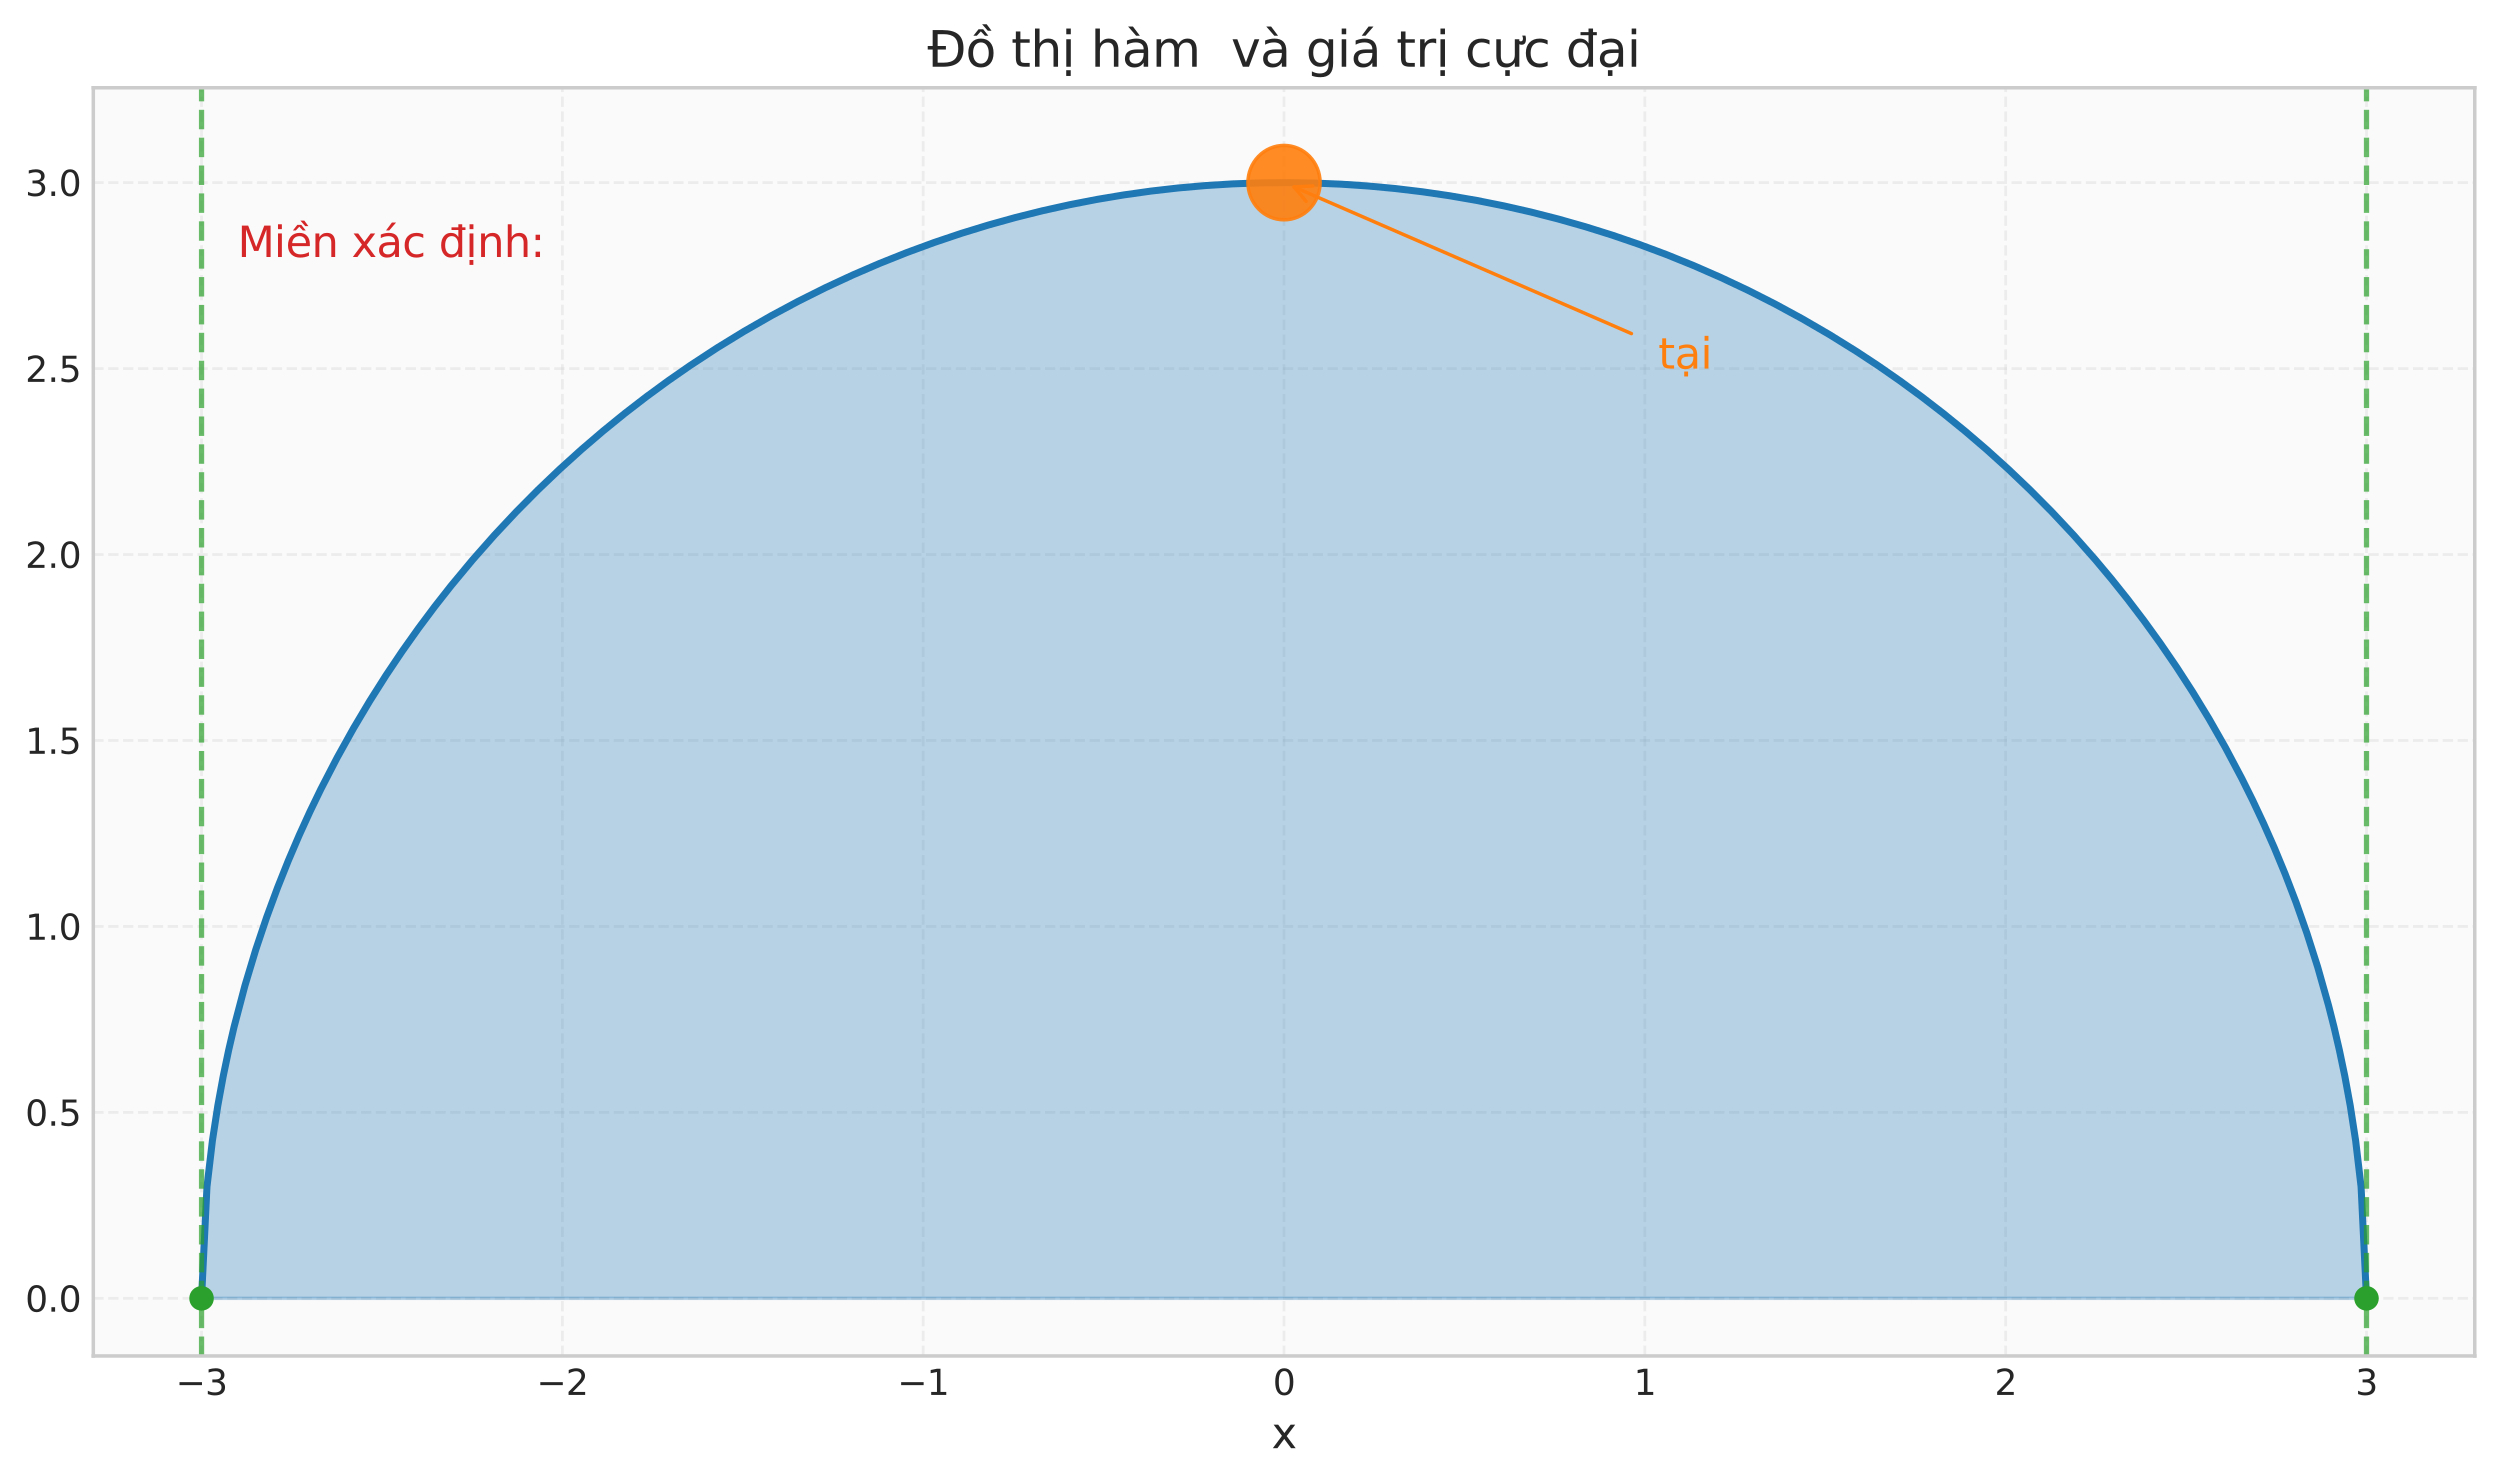 <?xml version="1.0" encoding="utf-8" standalone="no"?>
<!DOCTYPE svg PUBLIC "-//W3C//DTD SVG 1.1//EN"
  "http://www.w3.org/Graphics/SVG/1.1/DTD/svg11.dtd">
<svg xmlns:xlink="http://www.w3.org/1999/xlink" width="712.863pt" height="422.644pt" viewBox="0 0 712.863 422.644" xmlns="http://www.w3.org/2000/svg" version="1.1">
 <defs>
  <style type="text/css">*{stroke-linejoin: round; stroke-linecap: butt}</style>
 </defs>
 <g id="figure_1">
  <g id="patch_1">
   <path d="M 0 422.644 
L 712.863 422.644 
L 712.863 0 
L 0 0 
z
" style="fill: #ffffff"/>
  </g>
  <g id="axes_1">
   <g id="patch_2">
    <path d="M 26.603 386.652 
L 705.663 386.652 
L 705.663 25.032 
L 26.603 25.032 
z
" style="fill: #fafafa"/>
   </g>
   <g id="matplotlib.axis_1">
    <g id="xtick_1">
     <g id="line2d_1">
      <path d="M 57.469 386.652 
L 57.469 25.032 
" clip-path="url(#p52ee4bf30f)" style="fill: none; stroke-dasharray: 2.96,1.28; stroke-dashoffset: 0; stroke: #cccccc; stroke-opacity: 0.3; stroke-width: 0.8"/>
     </g>
     <g id="line2d_2"/>
     <g id="text_1">
      <!-- −3 -->
      <g style="fill: #262626" transform="translate(50.098 397.751) scale(0.1 -0.1)">
       <defs>
        <path id="DejaVuSans-2212" d="M 678 2272 
L 4684 2272 
L 4684 1741 
L 678 1741 
L 678 2272 
z
" transform="scale(0.016)"/>
        <path id="DejaVuSans-33" d="M 2597 2516 
Q 3050 2419 3304 2112 
Q 3559 1806 3559 1356 
Q 3559 666 3084 287 
Q 2609 -91 1734 -91 
Q 1441 -91 1130 -33 
Q 819 25 488 141 
L 488 750 
Q 750 597 1062 519 
Q 1375 441 1716 441 
Q 2309 441 2620 675 
Q 2931 909 2931 1356 
Q 2931 1769 2642 2001 
Q 2353 2234 1838 2234 
L 1294 2234 
L 1294 2753 
L 1863 2753 
Q 2328 2753 2575 2939 
Q 2822 3125 2822 3475 
Q 2822 3834 2567 4026 
Q 2313 4219 1838 4219 
Q 1578 4219 1281 4162 
Q 984 4106 628 3988 
L 628 4550 
Q 988 4650 1302 4700 
Q 1616 4750 1894 4750 
Q 2613 4750 3031 4423 
Q 3450 4097 3450 3541 
Q 3450 3153 3228 2886 
Q 3006 2619 2597 2516 
z
" transform="scale(0.016)"/>
       </defs>
       <use xlink:href="#DejaVuSans-2212"/>
       <use xlink:href="#DejaVuSans-33" transform="translate(83.789 0)"/>
      </g>
     </g>
    </g>
    <g id="xtick_2">
     <g id="line2d_3">
      <path d="M 160.357 386.652 
L 160.357 25.032 
" clip-path="url(#p52ee4bf30f)" style="fill: none; stroke-dasharray: 2.96,1.28; stroke-dashoffset: 0; stroke: #cccccc; stroke-opacity: 0.3; stroke-width: 0.8"/>
     </g>
     <g id="line2d_4"/>
     <g id="text_2">
      <!-- −2 -->
      <g style="fill: #262626" transform="translate(152.986 397.751) scale(0.1 -0.1)">
       <defs>
        <path id="DejaVuSans-32" d="M 1228 531 
L 3431 531 
L 3431 0 
L 469 0 
L 469 531 
Q 828 903 1448 1529 
Q 2069 2156 2228 2338 
Q 2531 2678 2651 2914 
Q 2772 3150 2772 3378 
Q 2772 3750 2511 3984 
Q 2250 4219 1831 4219 
Q 1534 4219 1204 4116 
Q 875 4013 500 3803 
L 500 4441 
Q 881 4594 1212 4672 
Q 1544 4750 1819 4750 
Q 2544 4750 2975 4387 
Q 3406 4025 3406 3419 
Q 3406 3131 3298 2873 
Q 3191 2616 2906 2266 
Q 2828 2175 2409 1742 
Q 1991 1309 1228 531 
z
" transform="scale(0.016)"/>
       </defs>
       <use xlink:href="#DejaVuSans-2212"/>
       <use xlink:href="#DejaVuSans-32" transform="translate(83.789 0)"/>
      </g>
     </g>
    </g>
    <g id="xtick_3">
     <g id="line2d_5">
      <path d="M 263.245 386.652 
L 263.245 25.032 
" clip-path="url(#p52ee4bf30f)" style="fill: none; stroke-dasharray: 2.96,1.28; stroke-dashoffset: 0; stroke: #cccccc; stroke-opacity: 0.3; stroke-width: 0.8"/>
     </g>
     <g id="line2d_6"/>
     <g id="text_3">
      <!-- −1 -->
      <g style="fill: #262626" transform="translate(255.874 397.751) scale(0.1 -0.1)">
       <defs>
        <path id="DejaVuSans-31" d="M 794 531 
L 1825 531 
L 1825 4091 
L 703 3866 
L 703 4441 
L 1819 4666 
L 2450 4666 
L 2450 531 
L 3481 531 
L 3481 0 
L 794 0 
L 794 531 
z
" transform="scale(0.016)"/>
       </defs>
       <use xlink:href="#DejaVuSans-2212"/>
       <use xlink:href="#DejaVuSans-31" transform="translate(83.789 0)"/>
      </g>
     </g>
    </g>
    <g id="xtick_4">
     <g id="line2d_7">
      <path d="M 366.133 386.652 
L 366.133 25.032 
" clip-path="url(#p52ee4bf30f)" style="fill: none; stroke-dasharray: 2.96,1.28; stroke-dashoffset: 0; stroke: #cccccc; stroke-opacity: 0.3; stroke-width: 0.8"/>
     </g>
     <g id="line2d_8"/>
     <g id="text_4">
      <!-- 0 -->
      <g style="fill: #262626" transform="translate(362.952 397.751) scale(0.1 -0.1)">
       <defs>
        <path id="DejaVuSans-30" d="M 2034 4250 
Q 1547 4250 1301 3770 
Q 1056 3291 1056 2328 
Q 1056 1369 1301 889 
Q 1547 409 2034 409 
Q 2525 409 2770 889 
Q 3016 1369 3016 2328 
Q 3016 3291 2770 3770 
Q 2525 4250 2034 4250 
z
M 2034 4750 
Q 2819 4750 3233 4129 
Q 3647 3509 3647 2328 
Q 3647 1150 3233 529 
Q 2819 -91 2034 -91 
Q 1250 -91 836 529 
Q 422 1150 422 2328 
Q 422 3509 836 4129 
Q 1250 4750 2034 4750 
z
" transform="scale(0.016)"/>
       </defs>
       <use xlink:href="#DejaVuSans-30"/>
      </g>
     </g>
    </g>
    <g id="xtick_5">
     <g id="line2d_9">
      <path d="M 469.021 386.652 
L 469.021 25.032 
" clip-path="url(#p52ee4bf30f)" style="fill: none; stroke-dasharray: 2.96,1.28; stroke-dashoffset: 0; stroke: #cccccc; stroke-opacity: 0.3; stroke-width: 0.8"/>
     </g>
     <g id="line2d_10"/>
     <g id="text_5">
      <!-- 1 -->
      <g style="fill: #262626" transform="translate(465.84 397.751) scale(0.1 -0.1)">
       <use xlink:href="#DejaVuSans-31"/>
      </g>
     </g>
    </g>
    <g id="xtick_6">
     <g id="line2d_11">
      <path d="M 571.909 386.652 
L 571.909 25.032 
" clip-path="url(#p52ee4bf30f)" style="fill: none; stroke-dasharray: 2.96,1.28; stroke-dashoffset: 0; stroke: #cccccc; stroke-opacity: 0.3; stroke-width: 0.8"/>
     </g>
     <g id="line2d_12"/>
     <g id="text_6">
      <!-- 2 -->
      <g style="fill: #262626" transform="translate(568.728 397.751) scale(0.1 -0.1)">
       <use xlink:href="#DejaVuSans-32"/>
      </g>
     </g>
    </g>
    <g id="xtick_7">
     <g id="line2d_13">
      <path d="M 674.797 386.652 
L 674.797 25.032 
" clip-path="url(#p52ee4bf30f)" style="fill: none; stroke-dasharray: 2.96,1.28; stroke-dashoffset: 0; stroke: #cccccc; stroke-opacity: 0.3; stroke-width: 0.8"/>
     </g>
     <g id="line2d_14"/>
     <g id="text_7">
      <!-- 3 -->
      <g style="fill: #262626" transform="translate(671.616 397.751) scale(0.1 -0.1)">
       <use xlink:href="#DejaVuSans-33"/>
      </g>
     </g>
    </g>
    <g id="text_8">
     <!-- x -->
     <g style="fill: #262626" transform="translate(362.582 412.948) scale(0.12 -0.12)">
      <defs>
       <path id="DejaVuSans-78" d="M 3513 3500 
L 2247 1797 
L 3578 0 
L 2900 0 
L 1881 1375 
L 863 0 
L 184 0 
L 1544 1831 
L 300 3500 
L 978 3500 
L 1906 2253 
L 2834 3500 
L 3513 3500 
z
" transform="scale(0.016)"/>
      </defs>
      <use xlink:href="#DejaVuSans-78"/>
     </g>
    </g>
   </g>
   <g id="matplotlib.axis_2">
    <g id="ytick_1">
     <g id="line2d_15">
      <path d="M 26.603 370.215 
L 705.663 370.215 
" clip-path="url(#p52ee4bf30f)" style="fill: none; stroke-dasharray: 2.96,1.28; stroke-dashoffset: 0; stroke: #cccccc; stroke-opacity: 0.3; stroke-width: 0.8"/>
     </g>
     <g id="line2d_16"/>
     <g id="text_9">
      <!-- 0.0 -->
      <g style="fill: #262626" transform="translate(7.2 374.014) scale(0.1 -0.1)">
       <defs>
        <path id="DejaVuSans-2e" d="M 684 794 
L 1344 794 
L 1344 0 
L 684 0 
L 684 794 
z
" transform="scale(0.016)"/>
       </defs>
       <use xlink:href="#DejaVuSans-30"/>
       <use xlink:href="#DejaVuSans-2e" transform="translate(63.623 0)"/>
       <use xlink:href="#DejaVuSans-30" transform="translate(95.41 0)"/>
      </g>
     </g>
    </g>
    <g id="ytick_2">
     <g id="line2d_17">
      <path d="M 26.603 317.191 
L 705.663 317.191 
" clip-path="url(#p52ee4bf30f)" style="fill: none; stroke-dasharray: 2.96,1.28; stroke-dashoffset: 0; stroke: #cccccc; stroke-opacity: 0.3; stroke-width: 0.8"/>
     </g>
     <g id="line2d_18"/>
     <g id="text_10">
      <!-- 0.5 -->
      <g style="fill: #262626" transform="translate(7.2 320.991) scale(0.1 -0.1)">
       <defs>
        <path id="DejaVuSans-35" d="M 691 4666 
L 3169 4666 
L 3169 4134 
L 1269 4134 
L 1269 2991 
Q 1406 3038 1543 3061 
Q 1681 3084 1819 3084 
Q 2600 3084 3056 2656 
Q 3513 2228 3513 1497 
Q 3513 744 3044 326 
Q 2575 -91 1722 -91 
Q 1428 -91 1123 -41 
Q 819 9 494 109 
L 494 744 
Q 775 591 1075 516 
Q 1375 441 1709 441 
Q 2250 441 2565 725 
Q 2881 1009 2881 1497 
Q 2881 1984 2565 2268 
Q 2250 2553 1709 2553 
Q 1456 2553 1204 2497 
Q 953 2441 691 2322 
L 691 4666 
z
" transform="scale(0.016)"/>
       </defs>
       <use xlink:href="#DejaVuSans-30"/>
       <use xlink:href="#DejaVuSans-2e" transform="translate(63.623 0)"/>
       <use xlink:href="#DejaVuSans-35" transform="translate(95.41 0)"/>
      </g>
     </g>
    </g>
    <g id="ytick_3">
     <g id="line2d_19">
      <path d="M 26.603 264.168 
L 705.663 264.168 
" clip-path="url(#p52ee4bf30f)" style="fill: none; stroke-dasharray: 2.96,1.28; stroke-dashoffset: 0; stroke: #cccccc; stroke-opacity: 0.3; stroke-width: 0.8"/>
     </g>
     <g id="line2d_20"/>
     <g id="text_11">
      <!-- 1.0 -->
      <g style="fill: #262626" transform="translate(7.2 267.967) scale(0.1 -0.1)">
       <use xlink:href="#DejaVuSans-31"/>
       <use xlink:href="#DejaVuSans-2e" transform="translate(63.623 0)"/>
       <use xlink:href="#DejaVuSans-30" transform="translate(95.41 0)"/>
      </g>
     </g>
    </g>
    <g id="ytick_4">
     <g id="line2d_21">
      <path d="M 26.603 211.145 
L 705.663 211.145 
" clip-path="url(#p52ee4bf30f)" style="fill: none; stroke-dasharray: 2.96,1.28; stroke-dashoffset: 0; stroke: #cccccc; stroke-opacity: 0.3; stroke-width: 0.8"/>
     </g>
     <g id="line2d_22"/>
     <g id="text_12">
      <!-- 1.5 -->
      <g style="fill: #262626" transform="translate(7.2 214.944) scale(0.1 -0.1)">
       <use xlink:href="#DejaVuSans-31"/>
       <use xlink:href="#DejaVuSans-2e" transform="translate(63.623 0)"/>
       <use xlink:href="#DejaVuSans-35" transform="translate(95.41 0)"/>
      </g>
     </g>
    </g>
    <g id="ytick_5">
     <g id="line2d_23">
      <path d="M 26.603 158.121 
L 705.663 158.121 
" clip-path="url(#p52ee4bf30f)" style="fill: none; stroke-dasharray: 2.96,1.28; stroke-dashoffset: 0; stroke: #cccccc; stroke-opacity: 0.3; stroke-width: 0.8"/>
     </g>
     <g id="line2d_24"/>
     <g id="text_13">
      <!-- 2.0 -->
      <g style="fill: #262626" transform="translate(7.2 161.92) scale(0.1 -0.1)">
       <use xlink:href="#DejaVuSans-32"/>
       <use xlink:href="#DejaVuSans-2e" transform="translate(63.623 0)"/>
       <use xlink:href="#DejaVuSans-30" transform="translate(95.41 0)"/>
      </g>
     </g>
    </g>
    <g id="ytick_6">
     <g id="line2d_25">
      <path d="M 26.603 105.098 
L 705.663 105.098 
" clip-path="url(#p52ee4bf30f)" style="fill: none; stroke-dasharray: 2.96,1.28; stroke-dashoffset: 0; stroke: #cccccc; stroke-opacity: 0.3; stroke-width: 0.8"/>
     </g>
     <g id="line2d_26"/>
     <g id="text_14">
      <!-- 2.5 -->
      <g style="fill: #262626" transform="translate(7.2 108.897) scale(0.1 -0.1)">
       <use xlink:href="#DejaVuSans-32"/>
       <use xlink:href="#DejaVuSans-2e" transform="translate(63.623 0)"/>
       <use xlink:href="#DejaVuSans-35" transform="translate(95.41 0)"/>
      </g>
     </g>
    </g>
    <g id="ytick_7">
     <g id="line2d_27">
      <path d="M 26.603 52.074 
L 705.663 52.074 
" clip-path="url(#p52ee4bf30f)" style="fill: none; stroke-dasharray: 2.96,1.28; stroke-dashoffset: 0; stroke: #cccccc; stroke-opacity: 0.3; stroke-width: 0.8"/>
     </g>
     <g id="line2d_28"/>
     <g id="text_15">
      <!-- 3.0 -->
      <g style="fill: #262626" transform="translate(7.2 55.873) scale(0.1 -0.1)">
       <use xlink:href="#DejaVuSans-33"/>
       <use xlink:href="#DejaVuSans-2e" transform="translate(63.623 0)"/>
       <use xlink:href="#DejaVuSans-30" transform="translate(95.41 0)"/>
      </g>
     </g>
    </g>
   </g>
   <g id="FillBetweenPolyCollection_1">
    <defs>
     <path id="m3686e724c9" d="M 57.469 -52.429 
L 57.469 -52.429 
L 59.017 -84.243 
L 60.564 -97.364 
L 62.111 -107.394 
L 63.658 -115.817 
L 65.205 -123.209 
L 66.753 -129.866 
L 68.3 -135.964 
L 69.847 -141.618 
L 71.394 -146.907 
L 72.941 -151.89 
L 74.489 -156.61 
L 76.036 -161.102 
L 77.583 -165.394 
L 79.13 -169.506 
L 80.677 -173.458 
L 82.224 -177.264 
L 83.772 -180.938 
L 85.319 -184.49 
L 86.866 -187.931 
L 88.413 -191.268 
L 89.96 -194.509 
L 91.508 -197.66 
L 93.055 -200.727 
L 94.602 -203.715 
L 96.149 -206.628 
L 97.696 -209.472 
L 99.244 -212.249 
L 100.791 -214.962 
L 102.338 -217.616 
L 103.885 -220.213 
L 105.432 -222.755 
L 106.979 -225.245 
L 108.527 -227.686 
L 110.074 -230.078 
L 111.621 -232.424 
L 113.168 -234.727 
L 114.715 -236.987 
L 116.263 -239.205 
L 117.81 -241.385 
L 119.357 -243.526 
L 120.904 -245.63 
L 122.451 -247.699 
L 123.998 -249.733 
L 125.546 -251.734 
L 127.093 -253.702 
L 128.64 -255.638 
L 130.187 -257.544 
L 131.734 -259.42 
L 133.282 -261.267 
L 134.829 -263.085 
L 136.376 -264.876 
L 137.923 -266.641 
L 139.47 -268.379 
L 141.018 -270.091 
L 142.565 -271.779 
L 144.112 -273.442 
L 145.659 -275.081 
L 147.206 -276.697 
L 148.753 -278.29 
L 150.301 -279.861 
L 151.848 -281.41 
L 153.395 -282.938 
L 154.942 -284.444 
L 156.489 -285.93 
L 158.037 -287.396 
L 159.584 -288.842 
L 161.131 -290.268 
L 162.678 -291.675 
L 164.225 -293.064 
L 165.773 -294.434 
L 167.32 -295.785 
L 168.867 -297.119 
L 170.414 -298.436 
L 171.961 -299.735 
L 173.508 -301.017 
L 175.056 -302.282 
L 176.603 -303.531 
L 178.15 -304.763 
L 179.697 -305.98 
L 181.244 -307.181 
L 182.792 -308.366 
L 184.339 -309.536 
L 185.886 -310.69 
L 187.433 -311.83 
L 188.98 -312.955 
L 190.527 -314.065 
L 192.075 -315.161 
L 193.622 -316.243 
L 195.169 -317.311 
L 196.716 -318.365 
L 198.263 -319.405 
L 199.811 -320.432 
L 201.358 -321.445 
L 202.905 -322.446 
L 204.452 -323.433 
L 205.999 -324.407 
L 207.547 -325.368 
L 209.094 -326.317 
L 210.641 -327.253 
L 212.188 -328.177 
L 213.735 -329.088 
L 215.282 -329.988 
L 216.83 -330.875 
L 218.377 -331.75 
L 219.924 -332.614 
L 221.471 -333.466 
L 223.018 -334.306 
L 224.566 -335.135 
L 226.113 -335.952 
L 227.66 -336.758 
L 229.207 -337.553 
L 230.754 -338.337 
L 232.302 -339.11 
L 233.849 -339.872 
L 235.396 -340.623 
L 236.943 -341.363 
L 238.49 -342.093 
L 240.037 -342.812 
L 241.585 -343.52 
L 243.132 -344.218 
L 244.679 -344.906 
L 246.226 -345.583 
L 247.773 -346.251 
L 249.321 -346.908 
L 250.868 -347.555 
L 252.415 -348.192 
L 253.962 -348.819 
L 255.509 -349.436 
L 257.057 -350.043 
L 258.604 -350.641 
L 260.151 -351.228 
L 261.698 -351.807 
L 263.245 -352.375 
L 264.792 -352.934 
L 266.34 -353.484 
L 267.887 -354.024 
L 269.434 -354.555 
L 270.981 -355.076 
L 272.528 -355.588 
L 274.076 -356.091 
L 275.623 -356.585 
L 277.17 -357.069 
L 278.717 -357.545 
L 280.264 -358.011 
L 281.811 -358.469 
L 283.359 -358.917 
L 284.906 -359.356 
L 286.453 -359.787 
L 288 -360.209 
L 289.547 -360.621 
L 291.095 -361.025 
L 292.642 -361.421 
L 294.189 -361.807 
L 295.736 -362.185 
L 297.283 -362.554 
L 298.831 -362.915 
L 300.378 -363.267 
L 301.925 -363.61 
L 303.472 -363.945 
L 305.019 -364.272 
L 306.566 -364.59 
L 308.114 -364.899 
L 309.661 -365.2 
L 311.208 -365.493 
L 312.755 -365.777 
L 314.302 -366.053 
L 315.85 -366.32 
L 317.397 -366.579 
L 318.944 -366.83 
L 320.491 -367.073 
L 322.038 -367.307 
L 323.586 -367.533 
L 325.133 -367.751 
L 326.68 -367.96 
L 328.227 -368.162 
L 329.774 -368.355 
L 331.321 -368.54 
L 332.869 -368.717 
L 334.416 -368.886 
L 335.963 -369.047 
L 337.51 -369.199 
L 339.057 -369.344 
L 340.605 -369.48 
L 342.152 -369.608 
L 343.699 -369.728 
L 345.246 -369.841 
L 346.793 -369.945 
L 348.34 -370.041 
L 349.888 -370.129 
L 351.435 -370.209 
L 352.982 -370.281 
L 354.529 -370.345 
L 356.076 -370.401 
L 357.624 -370.449 
L 359.171 -370.489 
L 360.718 -370.521 
L 362.265 -370.545 
L 363.812 -370.561 
L 365.36 -370.569 
L 366.907 -370.569 
L 368.454 -370.561 
L 370.001 -370.545 
L 371.548 -370.521 
L 373.095 -370.489 
L 374.643 -370.449 
L 376.19 -370.401 
L 377.737 -370.345 
L 379.284 -370.281 
L 380.831 -370.209 
L 382.379 -370.129 
L 383.926 -370.041 
L 385.473 -369.945 
L 387.02 -369.841 
L 388.567 -369.728 
L 390.115 -369.608 
L 391.662 -369.48 
L 393.209 -369.344 
L 394.756 -369.199 
L 396.303 -369.047 
L 397.85 -368.886 
L 399.398 -368.717 
L 400.945 -368.54 
L 402.492 -368.355 
L 404.039 -368.162 
L 405.586 -367.96 
L 407.134 -367.751 
L 408.681 -367.533 
L 410.228 -367.307 
L 411.775 -367.073 
L 413.322 -366.83 
L 414.869 -366.579 
L 416.417 -366.32 
L 417.964 -366.053 
L 419.511 -365.777 
L 421.058 -365.493 
L 422.605 -365.2 
L 424.153 -364.899 
L 425.7 -364.59 
L 427.247 -364.272 
L 428.794 -363.945 
L 430.341 -363.61 
L 431.889 -363.267 
L 433.436 -362.915 
L 434.983 -362.554 
L 436.53 -362.185 
L 438.077 -361.807 
L 439.624 -361.421 
L 441.172 -361.025 
L 442.719 -360.621 
L 444.266 -360.209 
L 445.813 -359.787 
L 447.36 -359.356 
L 448.908 -358.917 
L 450.455 -358.469 
L 452.002 -358.011 
L 453.549 -357.545 
L 455.096 -357.069 
L 456.644 -356.585 
L 458.191 -356.091 
L 459.738 -355.588 
L 461.285 -355.076 
L 462.832 -354.555 
L 464.379 -354.024 
L 465.927 -353.484 
L 467.474 -352.934 
L 469.021 -352.375 
L 470.568 -351.807 
L 472.115 -351.228 
L 473.663 -350.641 
L 475.21 -350.043 
L 476.757 -349.436 
L 478.304 -348.819 
L 479.851 -348.192 
L 481.398 -347.555 
L 482.946 -346.908 
L 484.493 -346.251 
L 486.04 -345.583 
L 487.587 -344.906 
L 489.134 -344.218 
L 490.682 -343.52 
L 492.229 -342.812 
L 493.776 -342.093 
L 495.323 -341.363 
L 496.87 -340.623 
L 498.418 -339.872 
L 499.965 -339.11 
L 501.512 -338.337 
L 503.059 -337.553 
L 504.606 -336.758 
L 506.153 -335.952 
L 507.701 -335.135 
L 509.248 -334.306 
L 510.795 -333.466 
L 512.342 -332.614 
L 513.889 -331.75 
L 515.437 -330.875 
L 516.984 -329.988 
L 518.531 -329.088 
L 520.078 -328.177 
L 521.625 -327.253 
L 523.173 -326.317 
L 524.72 -325.368 
L 526.267 -324.407 
L 527.814 -323.433 
L 529.361 -322.446 
L 530.908 -321.445 
L 532.456 -320.432 
L 534.003 -319.405 
L 535.55 -318.365 
L 537.097 -317.311 
L 538.644 -316.243 
L 540.192 -315.161 
L 541.739 -314.065 
L 543.286 -312.955 
L 544.833 -311.83 
L 546.38 -310.69 
L 547.927 -309.536 
L 549.475 -308.366 
L 551.022 -307.181 
L 552.569 -305.98 
L 554.116 -304.763 
L 555.663 -303.531 
L 557.211 -302.282 
L 558.758 -301.017 
L 560.305 -299.735 
L 561.852 -298.436 
L 563.399 -297.119 
L 564.947 -295.785 
L 566.494 -294.434 
L 568.041 -293.064 
L 569.588 -291.675 
L 571.135 -290.268 
L 572.682 -288.842 
L 574.23 -287.396 
L 575.777 -285.93 
L 577.324 -284.444 
L 578.871 -282.938 
L 580.418 -281.41 
L 581.966 -279.861 
L 583.513 -278.29 
L 585.06 -276.697 
L 586.607 -275.081 
L 588.154 -273.442 
L 589.702 -271.779 
L 591.249 -270.091 
L 592.796 -268.379 
L 594.343 -266.641 
L 595.89 -264.876 
L 597.437 -263.085 
L 598.985 -261.267 
L 600.532 -259.42 
L 602.079 -257.544 
L 603.626 -255.638 
L 605.173 -253.702 
L 606.721 -251.734 
L 608.268 -249.733 
L 609.815 -247.699 
L 611.362 -245.63 
L 612.909 -243.526 
L 614.457 -241.385 
L 616.004 -239.205 
L 617.551 -236.987 
L 619.098 -234.727 
L 620.645 -232.424 
L 622.192 -230.078 
L 623.74 -227.686 
L 625.287 -225.245 
L 626.834 -222.755 
L 628.381 -220.213 
L 629.928 -217.616 
L 631.476 -214.962 
L 633.023 -212.249 
L 634.57 -209.472 
L 636.117 -206.628 
L 637.664 -203.715 
L 639.211 -200.727 
L 640.759 -197.66 
L 642.306 -194.509 
L 643.853 -191.268 
L 645.4 -187.931 
L 646.947 -184.49 
L 648.495 -180.938 
L 650.042 -177.264 
L 651.589 -173.458 
L 653.136 -169.506 
L 654.683 -165.394 
L 656.231 -161.102 
L 657.778 -156.61 
L 659.325 -151.89 
L 660.872 -146.907 
L 662.419 -141.618 
L 663.966 -135.964 
L 665.514 -129.866 
L 667.061 -123.209 
L 668.608 -115.817 
L 670.155 -107.394 
L 671.702 -97.364 
L 673.25 -84.243 
L 674.797 -52.429 
L 674.797 -52.429 
L 674.797 -52.429 
L 673.25 -52.429 
L 671.702 -52.429 
L 670.155 -52.429 
L 668.608 -52.429 
L 667.061 -52.429 
L 665.514 -52.429 
L 663.966 -52.429 
L 662.419 -52.429 
L 660.872 -52.429 
L 659.325 -52.429 
L 657.778 -52.429 
L 656.231 -52.429 
L 654.683 -52.429 
L 653.136 -52.429 
L 651.589 -52.429 
L 650.042 -52.429 
L 648.495 -52.429 
L 646.947 -52.429 
L 645.4 -52.429 
L 643.853 -52.429 
L 642.306 -52.429 
L 640.759 -52.429 
L 639.211 -52.429 
L 637.664 -52.429 
L 636.117 -52.429 
L 634.57 -52.429 
L 633.023 -52.429 
L 631.476 -52.429 
L 629.928 -52.429 
L 628.381 -52.429 
L 626.834 -52.429 
L 625.287 -52.429 
L 623.74 -52.429 
L 622.192 -52.429 
L 620.645 -52.429 
L 619.098 -52.429 
L 617.551 -52.429 
L 616.004 -52.429 
L 614.457 -52.429 
L 612.909 -52.429 
L 611.362 -52.429 
L 609.815 -52.429 
L 608.268 -52.429 
L 606.721 -52.429 
L 605.173 -52.429 
L 603.626 -52.429 
L 602.079 -52.429 
L 600.532 -52.429 
L 598.985 -52.429 
L 597.437 -52.429 
L 595.89 -52.429 
L 594.343 -52.429 
L 592.796 -52.429 
L 591.249 -52.429 
L 589.702 -52.429 
L 588.154 -52.429 
L 586.607 -52.429 
L 585.06 -52.429 
L 583.513 -52.429 
L 581.966 -52.429 
L 580.418 -52.429 
L 578.871 -52.429 
L 577.324 -52.429 
L 575.777 -52.429 
L 574.23 -52.429 
L 572.682 -52.429 
L 571.135 -52.429 
L 569.588 -52.429 
L 568.041 -52.429 
L 566.494 -52.429 
L 564.947 -52.429 
L 563.399 -52.429 
L 561.852 -52.429 
L 560.305 -52.429 
L 558.758 -52.429 
L 557.211 -52.429 
L 555.663 -52.429 
L 554.116 -52.429 
L 552.569 -52.429 
L 551.022 -52.429 
L 549.475 -52.429 
L 547.927 -52.429 
L 546.38 -52.429 
L 544.833 -52.429 
L 543.286 -52.429 
L 541.739 -52.429 
L 540.192 -52.429 
L 538.644 -52.429 
L 537.097 -52.429 
L 535.55 -52.429 
L 534.003 -52.429 
L 532.456 -52.429 
L 530.908 -52.429 
L 529.361 -52.429 
L 527.814 -52.429 
L 526.267 -52.429 
L 524.72 -52.429 
L 523.173 -52.429 
L 521.625 -52.429 
L 520.078 -52.429 
L 518.531 -52.429 
L 516.984 -52.429 
L 515.437 -52.429 
L 513.889 -52.429 
L 512.342 -52.429 
L 510.795 -52.429 
L 509.248 -52.429 
L 507.701 -52.429 
L 506.153 -52.429 
L 504.606 -52.429 
L 503.059 -52.429 
L 501.512 -52.429 
L 499.965 -52.429 
L 498.418 -52.429 
L 496.87 -52.429 
L 495.323 -52.429 
L 493.776 -52.429 
L 492.229 -52.429 
L 490.682 -52.429 
L 489.134 -52.429 
L 487.587 -52.429 
L 486.04 -52.429 
L 484.493 -52.429 
L 482.946 -52.429 
L 481.398 -52.429 
L 479.851 -52.429 
L 478.304 -52.429 
L 476.757 -52.429 
L 475.21 -52.429 
L 473.663 -52.429 
L 472.115 -52.429 
L 470.568 -52.429 
L 469.021 -52.429 
L 467.474 -52.429 
L 465.927 -52.429 
L 464.379 -52.429 
L 462.832 -52.429 
L 461.285 -52.429 
L 459.738 -52.429 
L 458.191 -52.429 
L 456.644 -52.429 
L 455.096 -52.429 
L 453.549 -52.429 
L 452.002 -52.429 
L 450.455 -52.429 
L 448.908 -52.429 
L 447.36 -52.429 
L 445.813 -52.429 
L 444.266 -52.429 
L 442.719 -52.429 
L 441.172 -52.429 
L 439.624 -52.429 
L 438.077 -52.429 
L 436.53 -52.429 
L 434.983 -52.429 
L 433.436 -52.429 
L 431.889 -52.429 
L 430.341 -52.429 
L 428.794 -52.429 
L 427.247 -52.429 
L 425.7 -52.429 
L 424.153 -52.429 
L 422.605 -52.429 
L 421.058 -52.429 
L 419.511 -52.429 
L 417.964 -52.429 
L 416.417 -52.429 
L 414.869 -52.429 
L 413.322 -52.429 
L 411.775 -52.429 
L 410.228 -52.429 
L 408.681 -52.429 
L 407.134 -52.429 
L 405.586 -52.429 
L 404.039 -52.429 
L 402.492 -52.429 
L 400.945 -52.429 
L 399.398 -52.429 
L 397.85 -52.429 
L 396.303 -52.429 
L 394.756 -52.429 
L 393.209 -52.429 
L 391.662 -52.429 
L 390.115 -52.429 
L 388.567 -52.429 
L 387.02 -52.429 
L 385.473 -52.429 
L 383.926 -52.429 
L 382.379 -52.429 
L 380.831 -52.429 
L 379.284 -52.429 
L 377.737 -52.429 
L 376.19 -52.429 
L 374.643 -52.429 
L 373.095 -52.429 
L 371.548 -52.429 
L 370.001 -52.429 
L 368.454 -52.429 
L 366.907 -52.429 
L 365.36 -52.429 
L 363.812 -52.429 
L 362.265 -52.429 
L 360.718 -52.429 
L 359.171 -52.429 
L 357.624 -52.429 
L 356.076 -52.429 
L 354.529 -52.429 
L 352.982 -52.429 
L 351.435 -52.429 
L 349.888 -52.429 
L 348.34 -52.429 
L 346.793 -52.429 
L 345.246 -52.429 
L 343.699 -52.429 
L 342.152 -52.429 
L 340.605 -52.429 
L 339.057 -52.429 
L 337.51 -52.429 
L 335.963 -52.429 
L 334.416 -52.429 
L 332.869 -52.429 
L 331.321 -52.429 
L 329.774 -52.429 
L 328.227 -52.429 
L 326.68 -52.429 
L 325.133 -52.429 
L 323.586 -52.429 
L 322.038 -52.429 
L 320.491 -52.429 
L 318.944 -52.429 
L 317.397 -52.429 
L 315.85 -52.429 
L 314.302 -52.429 
L 312.755 -52.429 
L 311.208 -52.429 
L 309.661 -52.429 
L 308.114 -52.429 
L 306.566 -52.429 
L 305.019 -52.429 
L 303.472 -52.429 
L 301.925 -52.429 
L 300.378 -52.429 
L 298.831 -52.429 
L 297.283 -52.429 
L 295.736 -52.429 
L 294.189 -52.429 
L 292.642 -52.429 
L 291.095 -52.429 
L 289.547 -52.429 
L 288 -52.429 
L 286.453 -52.429 
L 284.906 -52.429 
L 283.359 -52.429 
L 281.811 -52.429 
L 280.264 -52.429 
L 278.717 -52.429 
L 277.17 -52.429 
L 275.623 -52.429 
L 274.076 -52.429 
L 272.528 -52.429 
L 270.981 -52.429 
L 269.434 -52.429 
L 267.887 -52.429 
L 266.34 -52.429 
L 264.792 -52.429 
L 263.245 -52.429 
L 261.698 -52.429 
L 260.151 -52.429 
L 258.604 -52.429 
L 257.057 -52.429 
L 255.509 -52.429 
L 253.962 -52.429 
L 252.415 -52.429 
L 250.868 -52.429 
L 249.321 -52.429 
L 247.773 -52.429 
L 246.226 -52.429 
L 244.679 -52.429 
L 243.132 -52.429 
L 241.585 -52.429 
L 240.037 -52.429 
L 238.49 -52.429 
L 236.943 -52.429 
L 235.396 -52.429 
L 233.849 -52.429 
L 232.302 -52.429 
L 230.754 -52.429 
L 229.207 -52.429 
L 227.66 -52.429 
L 226.113 -52.429 
L 224.566 -52.429 
L 223.018 -52.429 
L 221.471 -52.429 
L 219.924 -52.429 
L 218.377 -52.429 
L 216.83 -52.429 
L 215.282 -52.429 
L 213.735 -52.429 
L 212.188 -52.429 
L 210.641 -52.429 
L 209.094 -52.429 
L 207.547 -52.429 
L 205.999 -52.429 
L 204.452 -52.429 
L 202.905 -52.429 
L 201.358 -52.429 
L 199.811 -52.429 
L 198.263 -52.429 
L 196.716 -52.429 
L 195.169 -52.429 
L 193.622 -52.429 
L 192.075 -52.429 
L 190.527 -52.429 
L 188.98 -52.429 
L 187.433 -52.429 
L 185.886 -52.429 
L 184.339 -52.429 
L 182.792 -52.429 
L 181.244 -52.429 
L 179.697 -52.429 
L 178.15 -52.429 
L 176.603 -52.429 
L 175.056 -52.429 
L 173.508 -52.429 
L 171.961 -52.429 
L 170.414 -52.429 
L 168.867 -52.429 
L 167.32 -52.429 
L 165.773 -52.429 
L 164.225 -52.429 
L 162.678 -52.429 
L 161.131 -52.429 
L 159.584 -52.429 
L 158.037 -52.429 
L 156.489 -52.429 
L 154.942 -52.429 
L 153.395 -52.429 
L 151.848 -52.429 
L 150.301 -52.429 
L 148.753 -52.429 
L 147.206 -52.429 
L 145.659 -52.429 
L 144.112 -52.429 
L 142.565 -52.429 
L 141.018 -52.429 
L 139.47 -52.429 
L 137.923 -52.429 
L 136.376 -52.429 
L 134.829 -52.429 
L 133.282 -52.429 
L 131.734 -52.429 
L 130.187 -52.429 
L 128.64 -52.429 
L 127.093 -52.429 
L 125.546 -52.429 
L 123.998 -52.429 
L 122.451 -52.429 
L 120.904 -52.429 
L 119.357 -52.429 
L 117.81 -52.429 
L 116.263 -52.429 
L 114.715 -52.429 
L 113.168 -52.429 
L 111.621 -52.429 
L 110.074 -52.429 
L 108.527 -52.429 
L 106.979 -52.429 
L 105.432 -52.429 
L 103.885 -52.429 
L 102.338 -52.429 
L 100.791 -52.429 
L 99.244 -52.429 
L 97.696 -52.429 
L 96.149 -52.429 
L 94.602 -52.429 
L 93.055 -52.429 
L 91.508 -52.429 
L 89.96 -52.429 
L 88.413 -52.429 
L 86.866 -52.429 
L 85.319 -52.429 
L 83.772 -52.429 
L 82.224 -52.429 
L 80.677 -52.429 
L 79.13 -52.429 
L 77.583 -52.429 
L 76.036 -52.429 
L 74.489 -52.429 
L 72.941 -52.429 
L 71.394 -52.429 
L 69.847 -52.429 
L 68.3 -52.429 
L 66.753 -52.429 
L 65.205 -52.429 
L 63.658 -52.429 
L 62.111 -52.429 
L 60.564 -52.429 
L 59.017 -52.429 
L 57.469 -52.429 
z
" style="stroke: #1f77b4; stroke-opacity: 0.3"/>
    </defs>
    <g clip-path="url(#p52ee4bf30f)">
     <use xlink:href="#m3686e724c9" x="0" y="422.644" style="fill: #1f77b4; fill-opacity: 0.3; stroke: #1f77b4; stroke-opacity: 0.3"/>
    </g>
   </g>
   <g id="line2d_29">
    <path d="M 57.469 370.215 
L 59.017 338.401 
L 60.564 325.28 
L 62.111 315.25 
L 63.658 306.827 
L 65.205 299.435 
L 66.753 292.778 
L 69.847 281.026 
L 72.941 270.754 
L 76.036 261.542 
L 79.13 253.138 
L 82.224 245.38 
L 85.319 238.154 
L 88.413 231.376 
L 91.508 224.984 
L 96.149 216.016 
L 100.791 207.682 
L 105.432 199.889 
L 110.074 192.566 
L 114.715 185.657 
L 119.357 179.118 
L 123.998 172.911 
L 128.64 167.006 
L 134.829 159.559 
L 141.018 152.553 
L 147.206 145.947 
L 153.395 139.706 
L 159.584 133.802 
L 165.773 128.21 
L 171.961 122.909 
L 178.15 117.881 
L 184.339 113.108 
L 190.527 108.579 
L 196.716 104.279 
L 204.452 99.211 
L 212.188 94.467 
L 219.924 90.03 
L 227.66 85.886 
L 235.396 82.021 
L 243.132 78.426 
L 250.868 75.089 
L 258.604 72.004 
L 266.34 69.16 
L 274.076 66.553 
L 281.811 64.176 
L 289.547 62.023 
L 297.283 60.09 
L 305.019 58.372 
L 312.755 56.867 
L 320.491 55.572 
L 328.227 54.482 
L 335.963 53.598 
L 343.699 52.916 
L 351.435 52.435 
L 359.171 52.155 
L 366.907 52.075 
L 374.643 52.195 
L 382.379 52.515 
L 390.115 53.036 
L 397.85 53.758 
L 405.586 54.684 
L 413.322 55.814 
L 421.058 57.152 
L 428.794 58.699 
L 436.53 60.459 
L 444.266 62.436 
L 452.002 64.633 
L 459.738 67.056 
L 467.474 69.71 
L 475.21 72.601 
L 482.946 75.736 
L 490.682 79.124 
L 498.418 82.772 
L 506.153 86.692 
L 513.889 90.894 
L 521.625 95.391 
L 529.361 100.198 
L 535.55 104.279 
L 541.739 108.579 
L 547.927 113.108 
L 554.116 117.881 
L 560.305 122.909 
L 566.494 128.21 
L 572.682 133.802 
L 578.871 139.706 
L 585.06 145.947 
L 591.249 152.553 
L 597.437 159.559 
L 602.079 165.1 
L 606.721 170.91 
L 611.362 177.014 
L 616.004 183.439 
L 620.645 190.22 
L 625.287 197.399 
L 629.928 205.028 
L 634.57 213.172 
L 639.211 221.917 
L 642.306 228.135 
L 645.4 234.713 
L 648.495 241.706 
L 651.589 249.186 
L 654.683 257.25 
L 657.778 266.034 
L 660.872 275.737 
L 663.966 286.68 
L 665.514 292.778 
L 667.061 299.435 
L 668.608 306.827 
L 670.155 315.25 
L 671.702 325.28 
L 673.25 338.401 
L 674.797 370.215 
L 674.797 370.215 
" clip-path="url(#p52ee4bf30f)" style="fill: none; stroke: #1f77b4; stroke-width: 2; stroke-linecap: round"/>
   </g>
   <g id="line2d_30">
    <path d="M 57.469 386.652 
L 57.469 25.032 
" clip-path="url(#p52ee4bf30f)" style="fill: none; stroke-dasharray: 5.55,2.4; stroke-dashoffset: 0; stroke: #2ca02c; stroke-opacity: 0.7; stroke-width: 1.5"/>
   </g>
   <g id="line2d_31">
    <path d="M 674.797 386.652 
L 674.797 25.032 
" clip-path="url(#p52ee4bf30f)" style="fill: none; stroke-dasharray: 5.55,2.4; stroke-dashoffset: 0; stroke: #2ca02c; stroke-opacity: 0.7; stroke-width: 1.5"/>
   </g>
   <g id="patch_3">
    <path d="M 26.603 386.652 
L 26.603 25.032 
" style="fill: none; stroke: #cccccc; stroke-linejoin: miter; stroke-linecap: square"/>
   </g>
   <g id="patch_4">
    <path d="M 705.663 386.652 
L 705.663 25.032 
" style="fill: none; stroke: #cccccc; stroke-linejoin: miter; stroke-linecap: square"/>
   </g>
   <g id="patch_5">
    <path d="M 26.603 386.652 
L 705.663 386.652 
" style="fill: none; stroke: #cccccc; stroke-linejoin: miter; stroke-linecap: square"/>
   </g>
   <g id="patch_6">
    <path d="M 26.603 25.032 
L 705.663 25.032 
" style="fill: none; stroke: #cccccc; stroke-linejoin: miter; stroke-linecap: square"/>
   </g>
   <g id="patch_7">
    <path d="M 465.192 95.121 
Q 416.58 73.996 368.993 53.317 
" style="fill: none; stroke: #ff7f0e; stroke-linecap: round"/>
    <path d="M 372.439 57.431 
L 368.993 53.317 
L 374.352 53.029 
" style="fill: none; stroke: #ff7f0e; stroke-linecap: round"/>
   </g>
   <g id="text_16">
    <!--  tại  -->
    <g style="fill: #ff7f0e" transform="translate(469.021 105.098) scale(0.12 -0.12)">
     <defs>
      <path id="DejaVuSans-20" transform="scale(0.016)"/>
      <path id="DejaVuSans-74" d="M 1172 4494 
L 1172 3500 
L 2356 3500 
L 2356 3053 
L 1172 3053 
L 1172 1153 
Q 1172 725 1289 603 
Q 1406 481 1766 481 
L 2356 481 
L 2356 0 
L 1766 0 
Q 1100 0 847 248 
Q 594 497 594 1153 
L 594 3053 
L 172 3053 
L 172 3500 
L 594 3500 
L 594 4494 
L 1172 4494 
z
" transform="scale(0.016)"/>
      <path id="DejaVuSans-1ea1" d="M 1410 -441 
L 1985 -441 
L 1985 -1172 
L 1410 -1172 
L 1410 -441 
z
M 2194 1759 
Q 1497 1759 1228 1600 
Q 959 1441 959 1056 
Q 959 750 1161 570 
Q 1363 391 1709 391 
Q 2188 391 2477 730 
Q 2766 1069 2766 1631 
L 2766 1759 
L 2194 1759 
z
M 3341 1997 
L 3341 0 
L 2766 0 
L 2766 531 
Q 2569 213 2275 61 
Q 1981 -91 1556 -91 
Q 1019 -91 701 211 
Q 384 513 384 1019 
Q 384 1609 779 1909 
Q 1175 2209 1959 2209 
L 2766 2209 
L 2766 2266 
Q 2766 2663 2505 2880 
Q 2244 3097 1772 3097 
Q 1472 3097 1187 3025 
Q 903 2953 641 2809 
L 641 3341 
Q 956 3463 1253 3523 
Q 1550 3584 1831 3584 
Q 2591 3584 2966 3190 
Q 3341 2797 3341 1997 
z
" transform="scale(0.016)"/>
      <path id="DejaVuSans-69" d="M 603 3500 
L 1178 3500 
L 1178 0 
L 603 0 
L 603 3500 
z
M 603 4863 
L 1178 4863 
L 1178 4134 
L 603 4134 
L 603 4863 
z
" transform="scale(0.016)"/>
     </defs>
     <use xlink:href="#DejaVuSans-20"/>
     <use xlink:href="#DejaVuSans-74" transform="translate(31.787 0)"/>
     <use xlink:href="#DejaVuSans-1ea1" transform="translate(70.996 0)"/>
     <use xlink:href="#DejaVuSans-69" transform="translate(132.275 0)"/>
     <use xlink:href="#DejaVuSans-20" transform="translate(160.059 0)"/>
    </g>
   </g>
   <g id="text_17">
    <!-- Miền xác định:  -->
    <g style="fill: #d62728" transform="translate(67.758 73.284) scale(0.12 -0.12)">
     <defs>
      <path id="DejaVuSans-4d" d="M 628 4666 
L 1569 4666 
L 2759 1491 
L 3956 4666 
L 4897 4666 
L 4897 0 
L 4281 0 
L 4281 4097 
L 3078 897 
L 2444 897 
L 1241 4097 
L 1241 0 
L 628 0 
L 628 4666 
z
" transform="scale(0.016)"/>
      <path id="DejaVuSans-1ec1" d="M 2774 5409 
L 3386 4584 
L 2908 4584 
L 2190 5409 
L 2774 5409 
z
M 1738 4775 
L 2326 4775 
L 2985 3944 
L 2551 3944 
L 2032 4500 
L 1513 3944 
L 1079 3944 
L 1738 4775 
z
M 3597 1894 
L 3597 1613 
L 953 1613 
Q 991 1019 1311 708 
Q 1631 397 2203 397 
Q 2534 397 2845 478 
Q 3156 559 3463 722 
L 3463 178 
Q 3153 47 2828 -22 
Q 2503 -91 2169 -91 
Q 1331 -91 842 396 
Q 353 884 353 1716 
Q 353 2575 817 3079 
Q 1281 3584 2069 3584 
Q 2775 3584 3186 3129 
Q 3597 2675 3597 1894 
z
M 3022 2063 
Q 3016 2534 2758 2815 
Q 2500 3097 2075 3097 
Q 1594 3097 1305 2825 
Q 1016 2553 972 2059 
L 3022 2063 
z
" transform="scale(0.016)"/>
      <path id="DejaVuSans-6e" d="M 3513 2113 
L 3513 0 
L 2938 0 
L 2938 2094 
Q 2938 2591 2744 2837 
Q 2550 3084 2163 3084 
Q 1697 3084 1428 2787 
Q 1159 2491 1159 1978 
L 1159 0 
L 581 0 
L 581 3500 
L 1159 3500 
L 1159 2956 
Q 1366 3272 1645 3428 
Q 1925 3584 2291 3584 
Q 2894 3584 3203 3211 
Q 3513 2838 3513 2113 
z
" transform="scale(0.016)"/>
      <path id="DejaVuSans-e1" d="M 2194 1759 
Q 1497 1759 1228 1600 
Q 959 1441 959 1056 
Q 959 750 1161 570 
Q 1363 391 1709 391 
Q 2188 391 2477 730 
Q 2766 1069 2766 1631 
L 2766 1759 
L 2194 1759 
z
M 3341 1997 
L 3341 0 
L 2766 0 
L 2766 531 
Q 2569 213 2275 61 
Q 1981 -91 1556 -91 
Q 1019 -91 701 211 
Q 384 513 384 1019 
Q 384 1609 779 1909 
Q 1175 2209 1959 2209 
L 2766 2209 
L 2766 2266 
Q 2766 2663 2505 2880 
Q 2244 3097 1772 3097 
Q 1472 3097 1187 3025 
Q 903 2953 641 2809 
L 641 3341 
Q 956 3463 1253 3523 
Q 1550 3584 1831 3584 
Q 2591 3584 2966 3190 
Q 3341 2797 3341 1997 
z
M 2290 5119 
L 2912 5119 
L 1894 3944 
L 1415 3944 
L 2290 5119 
z
" transform="scale(0.016)"/>
      <path id="DejaVuSans-63" d="M 3122 3366 
L 3122 2828 
Q 2878 2963 2633 3030 
Q 2388 3097 2138 3097 
Q 1578 3097 1268 2742 
Q 959 2388 959 1747 
Q 959 1106 1268 751 
Q 1578 397 2138 397 
Q 2388 397 2633 464 
Q 2878 531 3122 666 
L 3122 134 
Q 2881 22 2623 -34 
Q 2366 -91 2075 -91 
Q 1284 -91 818 406 
Q 353 903 353 1747 
Q 353 2603 823 3093 
Q 1294 3584 2113 3584 
Q 2378 3584 2631 3529 
Q 2884 3475 3122 3366 
z
" transform="scale(0.016)"/>
      <path id="DejaVuSans-111" d="M 2906 2969 
L 2906 4013 
L 1888 4013 
L 1888 4403 
L 2906 4403 
L 2906 4863 
L 3481 4863 
L 3481 4403 
L 3963 4403 
L 3963 4013 
L 3481 4013 
L 3481 0 
L 2906 0 
L 2906 525 
Q 2725 213 2448 61 
Q 2172 -91 1784 -91 
Q 1150 -91 751 415 
Q 353 922 353 1747 
Q 353 2572 751 3078 
Q 1150 3584 1784 3584 
Q 2172 3584 2448 3432 
Q 2725 3281 2906 2969 
z
M 947 1747 
Q 947 1113 1208 752 
Q 1469 391 1925 391 
Q 2381 391 2643 752 
Q 2906 1113 2906 1747 
Q 2906 2381 2643 2742 
Q 2381 3103 1925 3103 
Q 1469 3103 1208 2742 
Q 947 2381 947 1747 
z
" transform="scale(0.016)"/>
      <path id="DejaVuSans-1ecb" d="M 603 3500 
L 1178 3500 
L 1178 0 
L 603 0 
L 603 3500 
z
M 603 4863 
L 1178 4863 
L 1178 4134 
L 603 4134 
L 603 4863 
z
M 594 -441 
L 1169 -441 
L 1169 -1172 
L 594 -1172 
L 594 -441 
z
" transform="scale(0.016)"/>
      <path id="DejaVuSans-68" d="M 3513 2113 
L 3513 0 
L 2938 0 
L 2938 2094 
Q 2938 2591 2744 2837 
Q 2550 3084 2163 3084 
Q 1697 3084 1428 2787 
Q 1159 2491 1159 1978 
L 1159 0 
L 581 0 
L 581 4863 
L 1159 4863 
L 1159 2956 
Q 1366 3272 1645 3428 
Q 1925 3584 2291 3584 
Q 2894 3584 3203 3211 
Q 3513 2838 3513 2113 
z
" transform="scale(0.016)"/>
      <path id="DejaVuSans-3a" d="M 750 794 
L 1409 794 
L 1409 0 
L 750 0 
L 750 794 
z
M 750 3309 
L 1409 3309 
L 1409 2516 
L 750 2516 
L 750 3309 
z
" transform="scale(0.016)"/>
     </defs>
     <use xlink:href="#DejaVuSans-4d"/>
     <use xlink:href="#DejaVuSans-69" transform="translate(86.279 0)"/>
     <use xlink:href="#DejaVuSans-1ec1" transform="translate(114.062 0)"/>
     <use xlink:href="#DejaVuSans-6e" transform="translate(175.586 0)"/>
     <use xlink:href="#DejaVuSans-20" transform="translate(238.965 0)"/>
     <use xlink:href="#DejaVuSans-78" transform="translate(270.752 0)"/>
     <use xlink:href="#DejaVuSans-e1" transform="translate(329.932 0)"/>
     <use xlink:href="#DejaVuSans-63" transform="translate(391.211 0)"/>
     <use xlink:href="#DejaVuSans-20" transform="translate(446.191 0)"/>
     <use xlink:href="#DejaVuSans-111" transform="translate(477.979 0)"/>
     <use xlink:href="#DejaVuSans-1ecb" transform="translate(541.455 0)"/>
     <use xlink:href="#DejaVuSans-6e" transform="translate(569.238 0)"/>
     <use xlink:href="#DejaVuSans-68" transform="translate(632.617 0)"/>
     <use xlink:href="#DejaVuSans-3a" transform="translate(695.996 0)"/>
     <use xlink:href="#DejaVuSans-20" transform="translate(729.688 0)"/>
    </g>
   </g>
   <g id="text_18">
    <!-- Đồ thị hàm  và giá trị cực đại -->
    <g style="fill: #262626" transform="translate(264.469 19.032) scale(0.14 -0.14)">
     <defs>
      <path id="DejaVuSans-110" d="M 659 4666 
L 1959 4666 
Q 3313 4666 3947 4102 
Q 4581 3538 4581 2338 
Q 4581 1131 3945 565 
Q 3309 0 1959 0 
L 659 0 
L 659 2188 
L 31 2188 
L 31 2638 
L 659 2638 
L 659 4666 
z
M 1294 4147 
L 1294 2638 
L 2344 2638 
L 2344 2188 
L 1294 2188 
L 1294 519 
L 2053 519 
Q 3019 519 3467 956 
Q 3916 1394 3916 2338 
Q 3916 3275 3467 3711 
Q 3019 4147 2053 4147 
L 1294 4147 
z
" transform="scale(0.016)"/>
      <path id="DejaVuSans-1ed3" d="M 2694 5409 
L 3306 4584 
L 2828 4584 
L 2110 5409 
L 2694 5409 
z
M 1658 4775 
L 2246 4775 
L 2905 3944 
L 2471 3944 
L 1952 4500 
L 1433 3944 
L 999 3944 
L 1658 4775 
z
M 1959 3097 
Q 1497 3097 1228 2736 
Q 959 2375 959 1747 
Q 959 1119 1226 758 
Q 1494 397 1959 397 
Q 2419 397 2687 759 
Q 2956 1122 2956 1747 
Q 2956 2369 2687 2733 
Q 2419 3097 1959 3097 
z
M 1959 3584 
Q 2709 3584 3137 3096 
Q 3566 2609 3566 1747 
Q 3566 888 3137 398 
Q 2709 -91 1959 -91 
Q 1206 -91 779 398 
Q 353 888 353 1747 
Q 353 2609 779 3096 
Q 1206 3584 1959 3584 
z
" transform="scale(0.016)"/>
      <path id="DejaVuSans-e0" d="M 2194 1759 
Q 1497 1759 1228 1600 
Q 959 1441 959 1056 
Q 959 750 1161 570 
Q 1363 391 1709 391 
Q 2188 391 2477 730 
Q 2766 1069 2766 1631 
L 2766 1759 
L 2194 1759 
z
M 3341 1997 
L 3341 0 
L 2766 0 
L 2766 531 
Q 2569 213 2275 61 
Q 1981 -91 1556 -91 
Q 1019 -91 701 211 
Q 384 513 384 1019 
Q 384 1609 779 1909 
Q 1175 2209 1959 2209 
L 2766 2209 
L 2766 2266 
Q 2766 2663 2505 2880 
Q 2244 3097 1772 3097 
Q 1472 3097 1187 3025 
Q 903 2953 641 2809 
L 641 3341 
Q 956 3463 1253 3523 
Q 1550 3584 1831 3584 
Q 2591 3584 2966 3190 
Q 3341 2797 3341 1997 
z
M 1403 5119 
L 2284 3950 
L 1806 3950 
L 787 5119 
L 1403 5119 
z
" transform="scale(0.016)"/>
      <path id="DejaVuSans-6d" d="M 3328 2828 
Q 3544 3216 3844 3400 
Q 4144 3584 4550 3584 
Q 5097 3584 5394 3201 
Q 5691 2819 5691 2113 
L 5691 0 
L 5113 0 
L 5113 2094 
Q 5113 2597 4934 2840 
Q 4756 3084 4391 3084 
Q 3944 3084 3684 2787 
Q 3425 2491 3425 1978 
L 3425 0 
L 2847 0 
L 2847 2094 
Q 2847 2600 2669 2842 
Q 2491 3084 2119 3084 
Q 1678 3084 1418 2786 
Q 1159 2488 1159 1978 
L 1159 0 
L 581 0 
L 581 3500 
L 1159 3500 
L 1159 2956 
Q 1356 3278 1631 3431 
Q 1906 3584 2284 3584 
Q 2666 3584 2933 3390 
Q 3200 3197 3328 2828 
z
" transform="scale(0.016)"/>
      <path id="DejaVuSans-76" d="M 191 3500 
L 800 3500 
L 1894 563 
L 2988 3500 
L 3597 3500 
L 2284 0 
L 1503 0 
L 191 3500 
z
" transform="scale(0.016)"/>
      <path id="DejaVuSans-67" d="M 2906 1791 
Q 2906 2416 2648 2759 
Q 2391 3103 1925 3103 
Q 1463 3103 1205 2759 
Q 947 2416 947 1791 
Q 947 1169 1205 825 
Q 1463 481 1925 481 
Q 2391 481 2648 825 
Q 2906 1169 2906 1791 
z
M 3481 434 
Q 3481 -459 3084 -895 
Q 2688 -1331 1869 -1331 
Q 1566 -1331 1297 -1286 
Q 1028 -1241 775 -1147 
L 775 -588 
Q 1028 -725 1275 -790 
Q 1522 -856 1778 -856 
Q 2344 -856 2625 -561 
Q 2906 -266 2906 331 
L 2906 616 
Q 2728 306 2450 153 
Q 2172 0 1784 0 
Q 1141 0 747 490 
Q 353 981 353 1791 
Q 353 2603 747 3093 
Q 1141 3584 1784 3584 
Q 2172 3584 2450 3431 
Q 2728 3278 2906 2969 
L 2906 3500 
L 3481 3500 
L 3481 434 
z
" transform="scale(0.016)"/>
      <path id="DejaVuSans-72" d="M 2631 2963 
Q 2534 3019 2420 3045 
Q 2306 3072 2169 3072 
Q 1681 3072 1420 2755 
Q 1159 2438 1159 1844 
L 1159 0 
L 581 0 
L 581 3500 
L 1159 3500 
L 1159 2956 
Q 1341 3275 1631 3429 
Q 1922 3584 2338 3584 
Q 2397 3584 2469 3576 
Q 2541 3569 2628 3553 
L 2631 2963 
z
" transform="scale(0.016)"/>
      <path id="DejaVuSans-1ef1" d="M 3094 3136 
L 3094 3508 
Q 3285 3367 3422 3300 
Q 3560 3233 3657 3233 
Q 3800 3233 3872 3319 
Q 3944 3405 3944 3573 
Q 3944 3673 3920 3770 
Q 3897 3867 3850 3964 
L 4266 3964 
Q 4297 3845 4312 3739 
Q 4328 3633 4328 3539 
Q 4328 3158 4192 2978 
Q 4057 2798 3766 2798 
Q 3616 2798 3452 2881 
Q 3288 2964 3094 3136 
z
M 552 1381 
L 552 3500 
L 1127 3500 
L 1127 1403 
Q 1127 906 1320 657 
Q 1514 409 1902 409 
Q 2367 409 2637 706 
Q 2908 1003 2908 1516 
L 2908 3500 
L 3483 3500 
L 3483 0 
L 2908 0 
L 2908 538 
Q 2699 219 2422 64 
Q 2146 -91 1780 -91 
Q 1177 -91 864 284 
Q 552 659 552 1381 
z
M 1999 3584 
L 1999 3584 
z
M 1690 -441 
L 2265 -441 
L 2265 -1172 
L 1690 -1172 
L 1690 -441 
z
" transform="scale(0.016)"/>
     </defs>
     <use xlink:href="#DejaVuSans-110"/>
     <use xlink:href="#DejaVuSans-1ed3" transform="translate(77.49 0)"/>
     <use xlink:href="#DejaVuSans-20" transform="translate(138.672 0)"/>
     <use xlink:href="#DejaVuSans-74" transform="translate(170.459 0)"/>
     <use xlink:href="#DejaVuSans-68" transform="translate(209.668 0)"/>
     <use xlink:href="#DejaVuSans-1ecb" transform="translate(273.047 0)"/>
     <use xlink:href="#DejaVuSans-20" transform="translate(300.83 0)"/>
     <use xlink:href="#DejaVuSans-68" transform="translate(332.617 0)"/>
     <use xlink:href="#DejaVuSans-e0" transform="translate(395.996 0)"/>
     <use xlink:href="#DejaVuSans-6d" transform="translate(457.275 0)"/>
     <use xlink:href="#DejaVuSans-20" transform="translate(554.688 0)"/>
     <use xlink:href="#DejaVuSans-20" transform="translate(586.475 0)"/>
     <use xlink:href="#DejaVuSans-76" transform="translate(618.262 0)"/>
     <use xlink:href="#DejaVuSans-e0" transform="translate(677.441 0)"/>
     <use xlink:href="#DejaVuSans-20" transform="translate(738.721 0)"/>
     <use xlink:href="#DejaVuSans-67" transform="translate(770.508 0)"/>
     <use xlink:href="#DejaVuSans-69" transform="translate(833.984 0)"/>
     <use xlink:href="#DejaVuSans-e1" transform="translate(861.768 0)"/>
     <use xlink:href="#DejaVuSans-20" transform="translate(923.047 0)"/>
     <use xlink:href="#DejaVuSans-74" transform="translate(954.834 0)"/>
     <use xlink:href="#DejaVuSans-72" transform="translate(994.043 0)"/>
     <use xlink:href="#DejaVuSans-1ecb" transform="translate(1035.156 0)"/>
     <use xlink:href="#DejaVuSans-20" transform="translate(1062.939 0)"/>
     <use xlink:href="#DejaVuSans-63" transform="translate(1094.727 0)"/>
     <use xlink:href="#DejaVuSans-1ef1" transform="translate(1149.707 0)"/>
     <use xlink:href="#DejaVuSans-63" transform="translate(1213.086 0)"/>
     <use xlink:href="#DejaVuSans-20" transform="translate(1268.066 0)"/>
     <use xlink:href="#DejaVuSans-111" transform="translate(1299.854 0)"/>
     <use xlink:href="#DejaVuSans-1ea1" transform="translate(1363.33 0)"/>
     <use xlink:href="#DejaVuSans-69" transform="translate(1424.609 0)"/>
    </g>
   </g>
   <g id="PathCollection_1">
    <defs>
     <path id="maff0c4164b" d="M 0 3 
C 0.796 3 1.559 2.684 2.121 2.121 
C 2.684 1.559 3 0.796 3 0 
C 3 -0.796 2.684 -1.559 2.121 -2.121 
C 1.559 -2.684 0.796 -3 0 -3 
C -0.796 -3 -1.559 -2.684 -2.121 -2.121 
C -2.684 -1.559 -3 -0.796 -3 0 
C -3 0.796 -2.684 1.559 -2.121 2.121 
C -1.559 2.684 -0.796 3 0 3 
z
" style="stroke: #2ca02c"/>
    </defs>
    <g clip-path="url(#p52ee4bf30f)">
     <use xlink:href="#maff0c4164b" x="57.469" y="370.215" style="fill: #2ca02c; stroke: #2ca02c"/>
     <use xlink:href="#maff0c4164b" x="674.797" y="370.215" style="fill: #2ca02c; stroke: #2ca02c"/>
    </g>
   </g>
   <g id="patch_8">
    <path d="M 366.133 62.679 
C 368.862 62.679 371.479 61.561 373.408 59.573 
C 375.338 57.584 376.422 54.887 376.422 52.074 
C 376.422 49.262 375.338 46.564 373.408 44.576 
C 371.479 42.587 368.862 41.469 366.133 41.469 
C 363.405 41.469 360.787 42.587 358.858 44.576 
C 356.928 46.564 355.844 49.262 355.844 52.074 
C 355.844 54.887 356.928 57.584 358.858 59.573 
C 360.787 61.561 363.405 62.679 366.133 62.679 
z
" clip-path="url(#p52ee4bf30f)" style="fill: #ff7f0e; opacity: 0.9; stroke: #ff7f0e; stroke-linejoin: miter"/>
   </g>
  </g>
 </g>
 <defs>
  <clipPath id="p52ee4bf30f">
   <rect x="26.603" y="25.032" width="679.06" height="361.62"/>
  </clipPath>
 </defs>
</svg>
